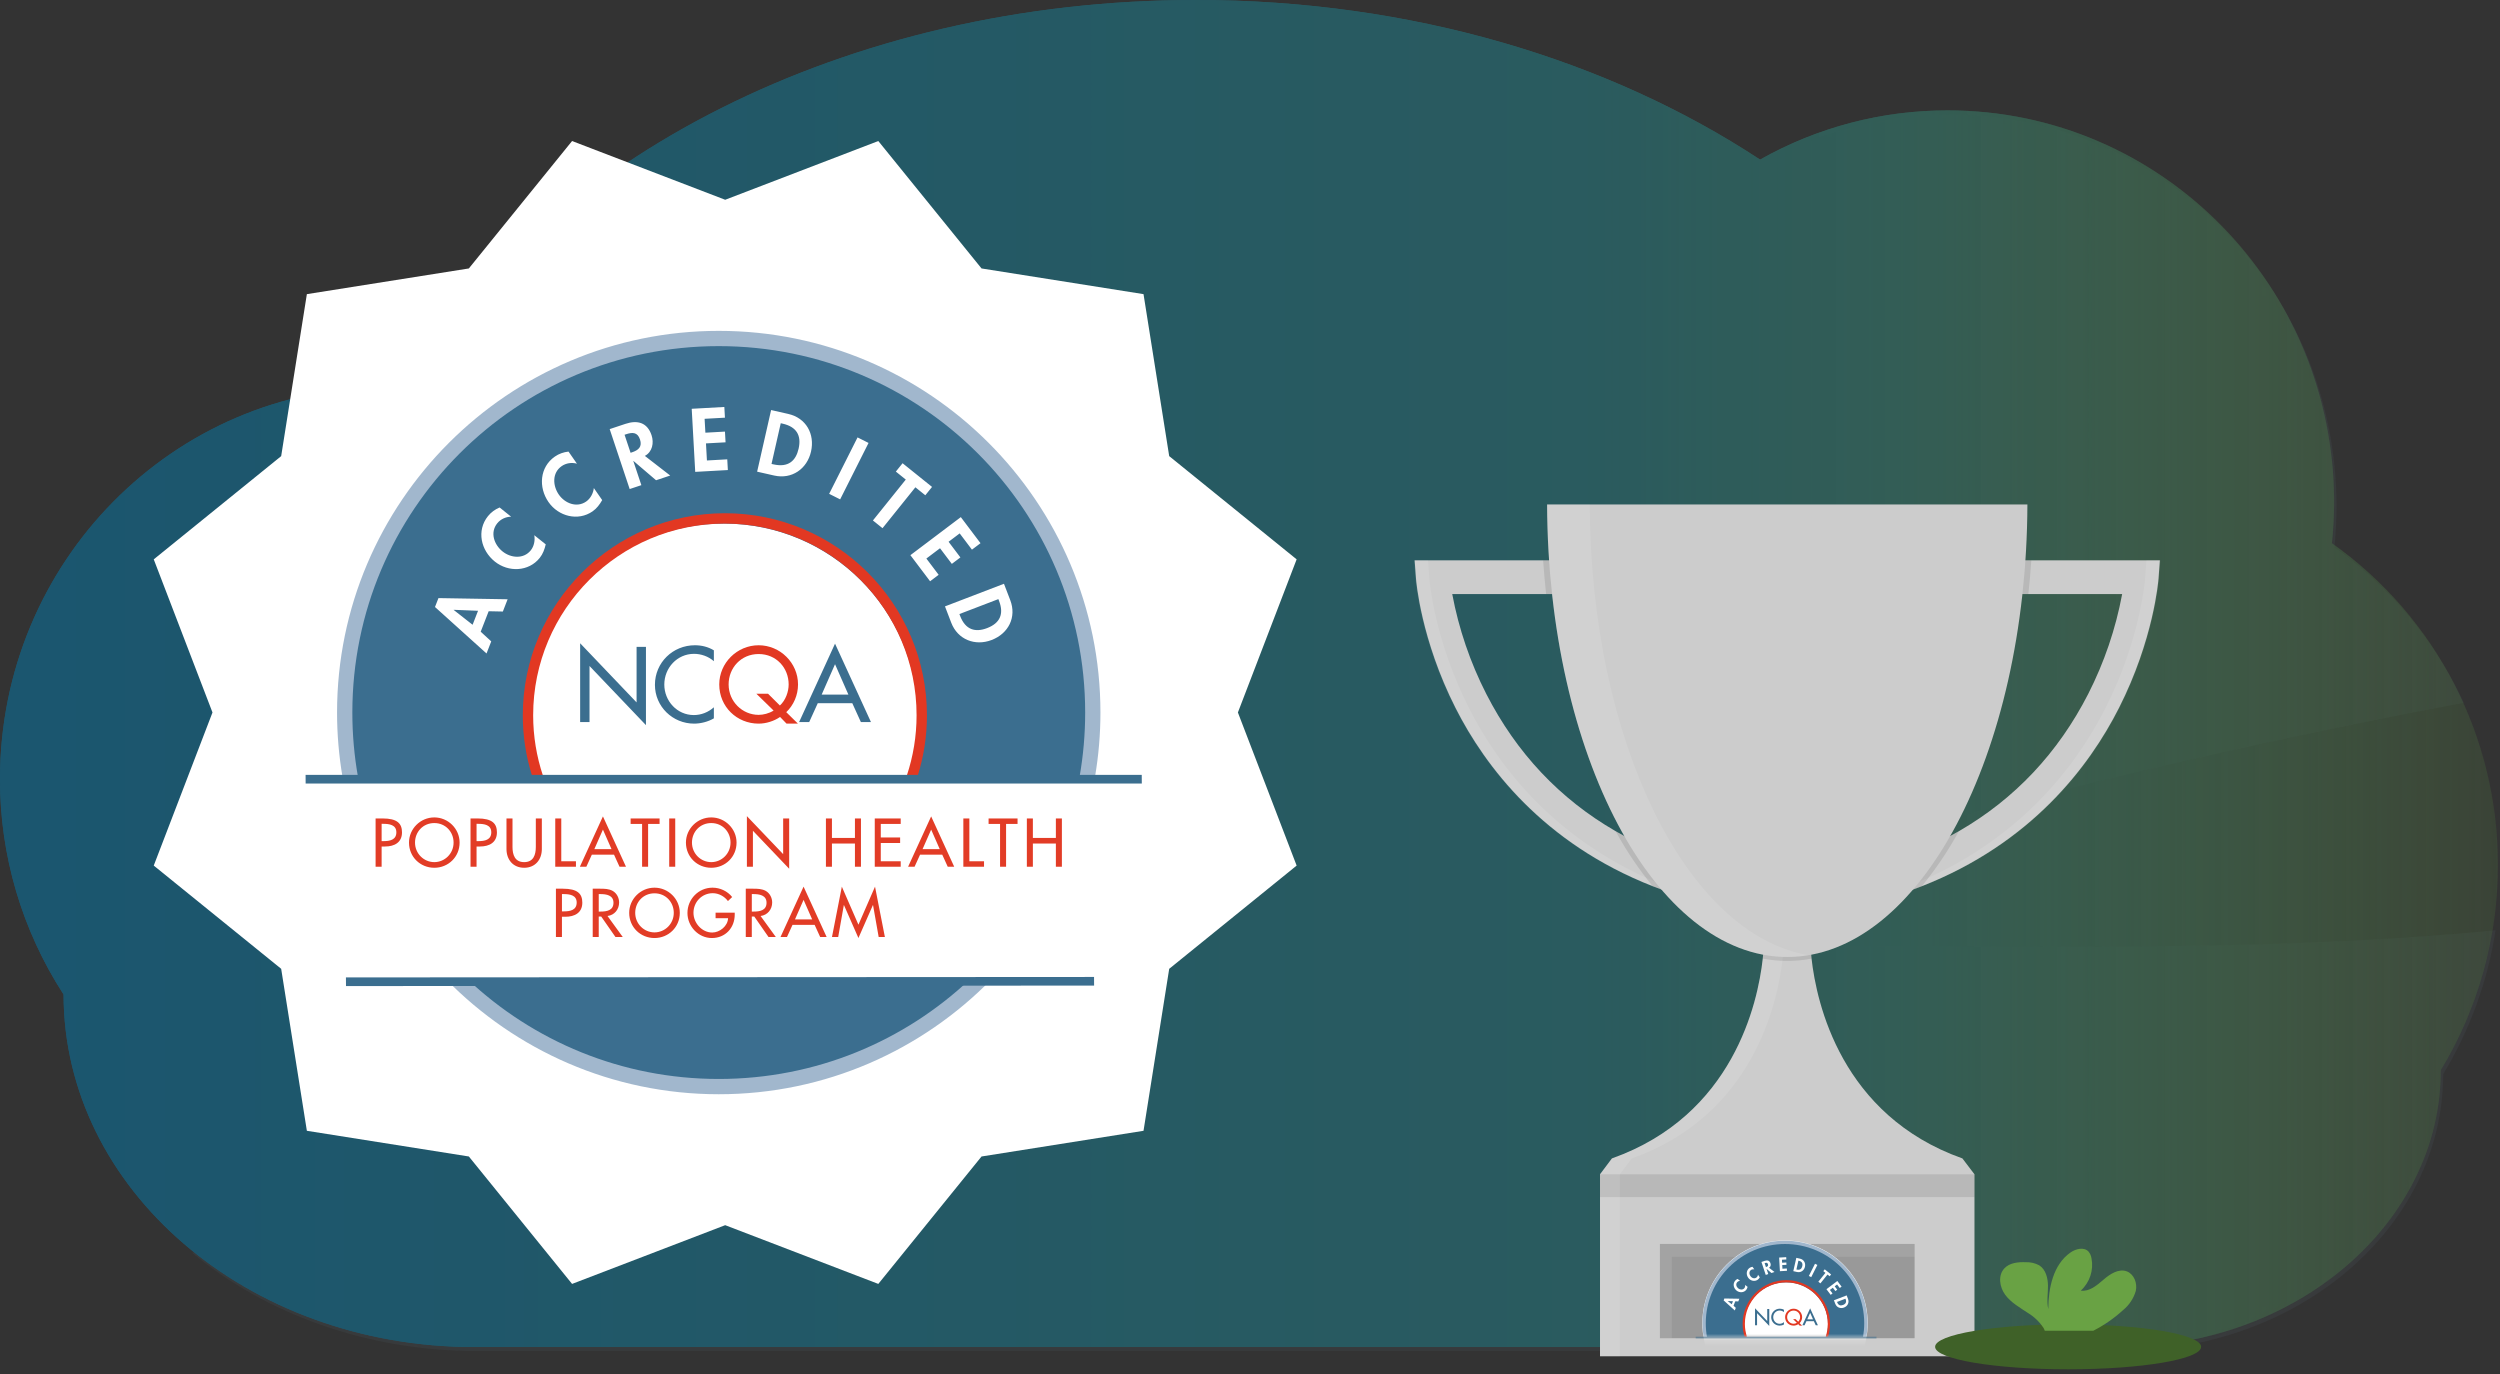 <svg xmlns="http://www.w3.org/2000/svg" xmlns:xlink="http://www.w3.org/1999/xlink" width="393" height="216" viewBox="0 0 393 216">
    <rect x="0" y="0" width="393" height="216" fill="#333333" stroke="none"/>
    <defs>
        <path id="92g35gn4va" d="M366.579 85.4c.223-2.14.338-4.291.343-6.443 0-34.028-27.208-61.603-60.752-61.603-10.332-.011-20.491 2.654-29.487 7.736C252.93 9.46 221.927 0 188.009 0 132.838 0 85.349 25.039 64.288 60.944c-1.17-.068-2.348-.106-3.536-.106C27.205 60.838 0 88.423 0 122.45c-.023 12.02 3.45 23.786 9.995 33.867 0 30.616 28.897 55.435 64.528 55.435h258.501c27.987 0 50.675-19.488 50.675-43.528 5.886-9.717 8.988-20.866 8.966-32.226.055-20.107-9.676-38.983-26.086-50.6z"/>
        <path id="rntlt79ntc" d="M366.579 85.4c.223-2.14.338-4.291.343-6.443 0-34.028-27.208-61.603-60.752-61.603-10.332-.011-20.491 2.654-29.487 7.736C252.93 9.46 221.927 0 188.009 0 132.838 0 85.349 25.039 64.288 60.944c-1.17-.068-2.348-.106-3.536-.106C27.205 60.838 0 88.423 0 122.45c-.023 12.02 3.45 23.786 9.995 33.867 0 30.616 28.897 55.435 64.528 55.435h258.501c27.987 0 50.675-19.488 50.675-43.528 5.886-9.717 8.988-20.866 8.966-32.226.055-20.107-9.676-38.983-26.086-50.6z"/>
        <path id="5i7dc64tvf" d="M366.579 85.4c.223-2.14.338-4.291.343-6.443 0-34.028-27.208-61.603-60.752-61.603-10.332-.011-20.491 2.654-29.487 7.736C252.93 9.46 221.927 0 188.009 0 132.838 0 85.349 25.039 64.288 60.944c-1.17-.068-2.348-.106-3.536-.106C27.205 60.838 0 88.423 0 122.45c-.023 12.02 3.45 23.786 9.995 33.867 0 30.616 28.897 55.435 64.528 55.435h258.501c27.987 0 50.675-19.488 50.675-43.528 5.886-9.717 8.988-20.866 8.966-32.226.055-20.107-9.676-38.983-26.086-50.6z"/>
        <path id="rdlyyt0f8g" d="M0 0.04H42.9V22.14H0z"/>
        <linearGradient id="goisp03yzb" x1="2.562%" x2="102.429%" y1="50%" y2="50%">
            <stop offset="0%" stop-color="#007EB3"/>
            <stop offset="60.486%" stop-color="#208991"/>
            <stop offset="73.35%" stop-color="#328F7E" stop-opacity=".846"/>
            <stop offset="100%" stop-color="#69A244" stop-opacity=".09"/>
        </linearGradient>
        <linearGradient id="jop05wraed" x1="2.562%" x2="102.429%" y1="50%" y2="50%">
            <stop offset="0%" stop-color="#007EB3"/>
            <stop offset="60.486%" stop-color="#208991"/>
            <stop offset="73.35%" stop-color="#328F7E" stop-opacity=".846"/>
            <stop offset="100%" stop-color="#69A244" stop-opacity=".09"/>
        </linearGradient>
    </defs>
    <g fill="none" fill-rule="evenodd">
        <g>
            <g>
                <g>
                    <g opacity=".465" transform="translate(-766 -1308) translate(766 1308)">
                        <path fill="#8FCAE7" fill-rule="nonzero" d="M236.054 149.858c7.586-.432 16.997-5.577 24.315-7.853 8.66-2.686 17.356-5.27 26.086-7.753 30.39-8.648 61.105-16.016 92.147-22.105 2.897-.57 5.798-1.125 8.704-1.668-4.526-9.781-11.54-18.204-20.34-24.427.226-2.142.34-4.293.344-6.446 0-34.028-27.195-61.614-60.752-61.614-10.332-.01-20.49 2.656-29.484 7.74-23.752-15.624-54.752-25.08-88.67-25.08-48.197 0-90.507 19.094-114.482 47.847l112.676 19.035 69.106 11.67c-78.781 2.351-157.807 4.689-236.362-.83-21.386 20.692-25.142 53.623-8.966 78.6 0 1.232.052 2.454.145 3.665 2 .573 3.933 1.13 5.666 1.493 27.827 5.879 55.833 10.798 84.016 14.76-20.768 12.805-46.061 14.617-70.019 20.04 11.601 9.577 27.356 15.446 44.716 15.446h258.495c27.99 0 50.678-19.485 50.678-43.525 4.2-6.927 7-14.61 8.238-22.616-51.794 5.001-104.233.66-156.257 3.621z" opacity=".1"/>
                        <use fill="url(#goisp03yzb)" fill-rule="nonzero" opacity=".171" xlink:href="#92g35gn4va"/>
                        <mask id="q58oty7bue" fill="#fff">
                            <use xlink:href="#rntlt79ntc"/>
                        </mask>
                        <path fill="url(#jop05wraed)" fill-rule="nonzero" d="M236.054 149.858c7.586-.432 16.997-5.577 24.315-7.853 8.66-2.686 17.356-5.27 26.086-7.753 30.39-8.648 61.105-16.016 92.147-22.105 2.897-.57 5.798-1.125 8.704-1.668-4.526-9.781-11.54-18.204-20.34-24.427.226-2.142.34-4.293.344-6.446 0-34.028-27.195-61.614-60.752-61.614-10.332-.01-20.49 2.656-29.484 7.74-23.752-15.624-54.752-25.08-88.67-25.08-48.197 0-90.507 19.094-114.482 47.847l112.676 19.035 69.106 11.67c-78.781 2.351-157.807 4.689-236.362-.83-21.386 20.692-25.142 53.623-8.966 78.6 0 1.232.052 2.454.145 3.665 2 .573 3.933 1.13 5.666 1.493 27.827 5.879 55.833 10.798 84.016 14.76-20.768 12.805-46.061 14.617-70.019 20.04 11.601 9.577 27.356 15.446 44.716 15.446h258.495c27.99 0 50.678-19.485 50.678-43.525 4.2-6.927 7-14.61 8.238-22.616-51.794 5.001-104.233.66-156.257 3.621z" mask="url(#q58oty7bue)" opacity=".1"/>
                        <path fill="url(#jop05wraed)" fill-rule="nonzero" d="M236.054 149.858c7.586-.432 16.997-5.577 24.315-7.853 8.66-2.686 17.356-5.27 26.086-7.753 30.39-8.648 61.105-16.016 92.147-22.105 2.897-.57 5.798-1.125 8.704-1.668-4.526-9.781-11.54-18.204-20.34-24.427.226-2.142.34-4.293.344-6.446 0-34.028-27.195-61.614-60.752-61.614-10.332-.01-20.49 2.656-29.484 7.74-23.752-15.624-54.752-25.08-88.67-25.08-48.197 0-90.507 19.094-114.482 47.847l112.676 19.035 69.106 11.67c-78.781 2.351-157.807 4.689-236.362-.83-21.386 20.692-25.142 53.623-8.966 78.6 0 1.232.052 2.454.145 3.665 2 .573 3.933 1.13 5.666 1.493 27.827 5.879 55.833 10.798 84.016 14.76-20.768 12.805-46.061 14.617-70.019 20.04 11.601 9.577 27.356 15.446 44.716 15.446h258.495c27.99 0 50.678-19.485 50.678-43.525 4.2-6.927 7-14.61 8.238-22.616-51.794 5.001-104.233.66-156.257 3.621z" mask="url(#q58oty7bue)" opacity=".208"/>
                        <use fill="url(#goisp03yzb)" fill-rule="nonzero" opacity=".112" xlink:href="#5i7dc64tvf"/>
                    </g>
                    <g>
                        <path fill="#CCC" fill-rule="nonzero" d="M117.23 8.786l-.211 2.848c-.031.387-.77 9.598-6.225 20.362-4.68 9.232-13.787 21.256-30.981 28.014-1.342.53-2.734 1.026-4.178 1.485l-1.61-5.054c4.042-1.272 7.935-2.975 11.613-5.08 8.764-5.06 15.578-12.283 20.33-21.577 2.52-4.95 4.318-10.234 5.335-15.694H91.74V8.786h25.49z" transform="translate(-766 -1308) translate(766 1308) translate(222.3 79.3)"/>
                        <path fill="#FFF" fill-rule="nonzero" d="M77.707 60.013c17.19-6.758 26.301-18.78 30.978-28.011 5.454-10.764 6.197-19.968 6.225-20.361l.212-2.849h2.184l-.212 2.849c-.028.387-.771 9.597-6.225 20.36-4.68 9.233-13.787 21.254-30.978 28.012-1.342.53-2.735 1.027-4.181 1.488l-.212-.664c.753-.268 1.489-.543 2.209-.824z" opacity=".1" transform="translate(-766 -1308) translate(766 1308) translate(222.3 79.3)"/>
                        <path fill="#CCC" fill-rule="nonzero" d="M43.287 56.44l-1.61 5.055c-1.446-.462-2.84-.958-4.18-1.488-17.192-6.758-26.302-18.78-30.98-28.011C1.065 21.232.322 12.028.294 11.634L.081 8.786H25.56v5.304H5.994c1.022 5.46 2.824 10.746 5.35 15.694 4.752 9.294 11.563 16.517 20.327 21.574 3.678 2.107 7.573 3.811 11.616 5.083z" transform="translate(-766 -1308) translate(766 1308) translate(222.3 79.3)"/>
                        <path fill="#FFF" fill-rule="nonzero" d="M39.599 60.013c-17.191-6.758-26.302-18.78-30.978-28.011C3.167 21.238 2.424 12.034 2.396 11.64l-.212-2.849H0l.212 2.849c.028.387.77 9.597 6.225 20.36 4.68 9.233 13.787 21.254 30.978 28.012 1.342.53 2.735 1.027 4.18 1.488l.213-.664c-.75-.268-1.487-.543-2.209-.824z" opacity=".1" transform="translate(-766 -1308) translate(766 1308) translate(222.3 79.3)"/>
                        <path fill="#CCC" fill-rule="nonzero" d="M88.087 105.3v28.601H29.222V105.3l1.872-2.496c19.076-6.77 22.941-24.426 23.712-31.412.115-.965.18-1.936.196-2.908h7.28c.016.972.081 1.943.196 2.908.783 6.986 4.649 24.648 23.712 31.412l1.897 2.496z" transform="translate(-766 -1308) translate(766 1308) translate(222.3 79.3)"/>
                        <path fill="#000" fill-rule="nonzero" d="M29.222 105.3H88.087V108.888H29.222z" opacity=".1" transform="translate(-766 -1308) translate(766 1308) translate(222.3 79.3)"/>
                        <path fill="#FFF" fill-rule="nonzero" d="M34.214 102.804c19.076-6.77 22.941-24.426 23.712-31.412.115-.965.18-1.936.196-2.908h-3.12c-.016.972-.081 1.943-.196 2.908-.783 6.986-4.649 24.648-23.712 31.412l-1.872 2.496v28.601h3.12V105.3l1.872-2.496z" opacity=".1" transform="translate(-766 -1308) translate(766 1308) translate(222.3 79.3)"/>
                        <path fill="#000" fill-rule="nonzero" d="M20.28 8.786h5.279v5.304h-4.811c-.19-1.747-.345-3.515-.468-5.304zM43.287 56.44l-1.61 5.055c-1.446-.462-2.84-.958-4.18-1.488-2.208-2.695-4.158-5.59-5.826-8.649 3.678 2.107 7.573 3.811 11.616 5.083zM74.022 56.44c4.042-1.271 7.935-2.974 11.613-5.079-1.67 3.059-3.62 5.955-5.825 8.652-1.342.53-2.735 1.026-4.178 1.485l-1.61-5.057zM97.026 8.786c-.123 1.789-.279 3.557-.468 5.304H91.75V8.786h5.276zM62.49 71.392c-2.533.49-5.138.49-7.672 0 .115-.965.18-1.936.197-2.908h7.279c.016.972.082 1.943.196 2.908z" opacity=".1" transform="translate(-766 -1308) translate(766 1308) translate(222.3 79.3)"/>
                        <path fill="#CCC" fill-rule="nonzero" d="M20.904 0c.134 39.33 16.982 71.136 37.752 71.136 20.77 0 37.615-31.805 37.752-71.136H20.904z" transform="translate(-766 -1308) translate(766 1308) translate(222.3 79.3)"/>
                        <path fill="#FFF" fill-rule="nonzero" d="M27.612 0h-6.708c.134 39.33 16.982 71.136 37.752 71.136 1.124-.002 2.246-.097 3.354-.284C42.81 67.645 27.74 37.19 27.612 0z" opacity=".1" transform="translate(-766 -1308) translate(766 1308) translate(222.3 79.3)"/>
                        <path fill="#999" fill-rule="nonzero" d="M38.635 116.248H78.674V131.068H38.635z" transform="translate(-766 -1308) translate(766 1308) translate(222.3 79.3)"/>
                        <path fill="#FFF" fill-rule="nonzero" d="M40.507 118.269L78.674 118.269 78.674 116.248 38.635 116.248 38.635 131.068 40.507 131.068z" opacity=".1" transform="translate(-766 -1308) translate(766 1308) translate(222.3 79.3)"/>
                        <g transform="translate(-766 -1308) translate(766 1308) translate(222.3 79.3) translate(33.8 108.9)">
                            <mask id="bxxkdsf9eh" fill="#fff">
                                <use xlink:href="#rdlyyt0f8g"/>
                            </mask>
                            <circle cx="24.505" cy="19.8" r="13" fill="#FFF" mask="url(#bxxkdsf9eh)"/>
                            <g mask="url(#bxxkdsf9eh)">
                                <g>
                                    <path fill="#3B6E8F" fill-rule="nonzero" d="M14.177.287C7.129.287 1.415 6 1.415 13.049c0 .73.062 1.444.18 2.14h6.391c-.201-.632-.311-1.306-.311-2.006 0-3.642 2.952-6.595 6.595-6.595 3.642 0 6.594 2.953 6.594 6.595 0 .7-.11 1.374-.312 2.006h6.207c.118-.696.18-1.41.18-2.14C26.939 6 21.225.287 14.177.287" transform="translate(10.4 6.8)"/>
                                    <path fill="#A1B7CD" fill-rule="nonzero" d="M1.838 15.19c-.124-.707-.19-1.435-.19-2.178C1.648 6.134 7.224.558 14.102.558c6.879 0 12.454 5.576 12.454 12.454 0 .743-.065 1.47-.19 2.177h.525c.12-.708.184-1.435.184-2.177C27.075 5.86 21.256.04 14.102.04 6.95.04 1.128 5.86 1.128 13.012c0 .742.064 1.47.184 2.177h.526z" transform="translate(10.4 6.8)"/>
                                    <g fill-rule="nonzero">
                                        <path fill="#3B6E8F" d="M.094.062L2.012 2.073 2.012.185 2.331.185 2.331 2.845.413.835.413 2.74.094 2.74zM4.639.673C4.456.51 4.205.422 3.965.422c-.573 0-1.01.478-1.01 1.044 0 .559.433 1.037 1.003 1.037.25 0 .491-.095.68-.265v.377c-.196.115-.446.18-.67.18-.729 0-1.332-.58-1.332-1.32C2.636.72 3.243.13 3.995.13c.224 0 .45.054.644.173v.37z" transform="translate(10.4 6.8) translate(9.297 10.595)"/>
                                        <path fill="#E23822" d="M7.11 2.794l-.22-.227c-.21.146-.485.227-.729.227-.739 0-1.339-.572-1.339-1.332 0-.732.607-1.331 1.34-1.331.73 0 1.337.6 1.337 1.331 0 .363-.149.705-.4.943l.397.39H7.11zm-.227-.616c.196-.176.298-.472.298-.716C7.18.9 6.76.43 6.16.43c-.6 0-1.02.47-1.02 1.033 0 .583.468 1.034 1.02 1.034.156 0 .352-.048.508-.146l-.586-.573h.396l.404.4z" transform="translate(10.4 6.8) translate(9.297 10.595)"/>
                                        <path fill="#3B6E8F" d="M8.171 2.1l-.292.64h-.342L8.757.076l1.22 2.664h-.342l-.292-.64H8.171zM8.757.774l-.454 1.033h.908L8.757.775z" transform="translate(10.4 6.8) translate(9.297 10.595)"/>
                                    </g>
                                    <g>
                                        <path fill="#E23822" fill-rule="nonzero" d="M.015.262h.34c.503 0 .921.266.921.812 0 .56-.41.83-.927.83H.015V.262zM.22 1.717h.072c.418 0 .78-.157.78-.634 0-.48-.362-.634-.78-.634H.22v1.268zM1.852 1.904L1.647 1.904 1.647.262 1.852.262zM3.06.573C3 .471 2.922.42 2.798.42c-.13 0-.274.09-.274.233 0 .128.126.196.229.235l.117.046c.233.091.407.22.407.494 0 .298-.23.512-.525.512-.265 0-.472-.196-.507-.46l.207-.043c-.002.18.141.311.318.311.176 0 .302-.148.302-.32 0-.176-.141-.253-.283-.311l-.113-.048C2.488.988 2.318.88 2.318.652c0-.266.235-.425.484-.425.182 0 .333.09.422.248l-.163.098zM3.673.262L4.555.262 4.555.45 3.878.45 3.878.909 4.535.909 4.535 1.096 3.878 1.096 3.878 1.717 4.555 1.717 4.555 1.904 3.673 1.904zM5.213 1.492l-.187.412h-.22L5.59.192l.783 1.712h-.22l-.187-.412h-.753zm.377-.85l-.292.663h.584L5.59.641zM7.413.573C7.353.471 7.273.42 7.15.42c-.13 0-.275.09-.275.233 0 .128.127.196.23.235l.117.046c.233.091.407.22.407.494 0 .298-.231.512-.525.512-.266 0-.473-.196-.507-.46l.206-.043c-.002.18.142.311.319.311.176 0 .302-.148.302-.32 0-.176-.141-.253-.283-.311l-.113-.048C6.84.988 6.67.88 6.67.652c0-.266.235-.425.483-.425.183 0 .333.09.423.248l-.164.098zM8.026.262L8.908.262 8.908.45 8.23.45 8.23.909 8.888.909 8.888 1.096 8.23 1.096 8.23 1.717 8.908 1.717 8.908 1.904 8.026 1.904zM10.413.82L10.409.82 10.217 1.904 10.006 1.904 10.341.193 10.905 1.486 11.469.193 11.805 1.904 11.593 1.904 11.402.82 11.397.82 10.905 1.939zM12.394 1.492l-.188.412h-.22L12.77.192l.784 1.712h-.22l-.187-.412h-.753zm.376-.85l-.292.663h.584L12.77.641zM13.844.184L15.077 1.475 15.077.262 15.281.262 15.281 1.972 14.049.68 14.049 1.904 13.844 1.904zM15.98 1.492l-.188.412h-.22l.784-1.712.784 1.712h-.22l-.187-.412h-.754zm.376-.85l-.292.663h.584l-.292-.664zM18.946 1.077v.065c0 .45-.318.797-.778.797-.459 0-.83-.396-.83-.852 0-.472.38-.86.852-.86.255 0 .507.116.668.318l-.143.137c-.118-.16-.316-.267-.516-.267-.368 0-.656.298-.656.666 0 .344.283.67.638.67.255 0 .53-.22.538-.487h-.425v-.187h.652zM19.321.262L20.203.262 20.203.45 19.526.45 19.526.909 20.183.909 20.183 1.096 19.526 1.096 19.526 1.717 20.203 1.717 20.203 1.904 19.321 1.904zM20.907.82L20.902.82 20.711 1.904 20.499 1.904 20.835.193 21.399 1.486 21.963.193 22.298 1.904 22.087 1.904 21.895.82 21.891.82 21.398 1.939zM22.654.262L23.536.262 23.536.45 22.859.45 22.859.909 23.516.909 23.516 1.096 22.859 1.096 22.859 1.717 23.536 1.717 23.536 1.904 22.654 1.904 22.654.262zM23.942.184L25.174 1.475 25.174.262 25.379.262 25.379 1.972 24.146.68 24.146 1.904 23.942 1.904 23.942.184zM26.286 1.904L26.081 1.904 26.081.45 25.691.45 25.691.262 26.675.262 26.675.45 26.286.45z" transform="translate(10.4 6.8) translate(.865 17.513)"/>
                                    </g>
                                    <path fill="#E23822" fill-rule="nonzero" d="M8.124 15.15c-.213-.643-.33-1.33-.33-2.044 0-3.593 2.923-6.516 6.516-6.516s6.516 2.923 6.516 6.516c0 .714-.117 1.4-.33 2.044h.371c.202-.646.311-1.333.311-2.044 0-3.788-3.08-6.868-6.868-6.868-3.787 0-6.868 3.08-6.868 6.868 0 .711.109 1.398.31 2.044h.372z" transform="translate(10.4 6.8)"/>
                                    <path fill="#3B6E8F" fill-rule="nonzero" d="M0.061 15.424L0.059 15.13 28.479 15.13 28.481 15.424z" transform="translate(10.4 6.8)"/>
                                    <g>
                                        <path fill="#FFF" fill-rule="nonzero" d="M1.687 7.67l.358.328-.16.412L.133 6.83l.118-.303 2.35.04-.161.417-.483-.01-.27.696zM.77 6.926L.77 6.93l.641.503.185-.475-.825-.033zM2.72 3.76c-.183.003-.36.087-.472.227-.251.314-.106.725.183.956.283.226.714.265.958-.04.112-.14.15-.338.12-.513l.388.311c-.04.169-.095.325-.204.46-.377.472-1.063.496-1.525.126-.476-.38-.628-1.053-.235-1.544.105-.131.244-.232.397-.295l.39.313zM4.958 1.96c-.177-.051-.371-.02-.518.082-.33.228-.309.664-.098.968.207.297.61.458.93.235.147-.102.24-.281.26-.458l.284.41c-.086.15-.184.283-.326.382-.496.344-1.16.171-1.498-.315-.348-.5-.301-1.188.216-1.547.138-.095.3-.152.464-.17l.286.412zM8.128 2.362l-.48.16-.769-.657-.005.002.273.821-.397.133L6.071.784l.538-.18c.402-.134.74-.048.885.387.087.26.03.566-.228.703l.862.668zm-1.347-.773l.051-.017c.219-.073.352-.19.269-.438-.084-.251-.26-.247-.47-.176l-.055.018.205.613zM9.297.434L9.323.906 9.989.869 10.009 1.233 9.344 1.27 9.376 1.85 10.067 1.811 10.087 2.175 8.978 2.237 8.859.093 9.968.031 9.988.395zM11.558.136l.583.132c.606.137.908.682.773 1.28-.134.588-.654.95-1.251.814l-.58-.132.475-2.094zm.014 1.831l.066.015c.503.114.76-.12.855-.533.103-.456-.077-.745-.54-.85l-.068-.015-.313 1.383zM13.904 3.172L13.53 2.984 14.495 1.066 14.869 1.254zM15.344 4.151L15.018 3.889 16.135 2.499 15.798 2.228 16.026 1.944 17.027 2.749 16.799 3.033 16.461 2.761zM17.967 4.328L17.59 4.613 17.991 5.145 17.7 5.365 17.299 4.833 16.835 5.183 17.252 5.735 16.961 5.955 16.292 5.068 18.006 3.775 18.675 4.661 18.384 4.881zM19.472 6.04l.214.559c.223.58-.062 1.134-.634 1.353-.563.216-1.153-.015-1.372-.587l-.213-.556 2.005-.769zm-1.514 1.03l.024.063c.184.481.522.566.918.414.436-.167.577-.477.406-.921l-.024-.064-1.324.507z" transform="translate(10.4 6.8) translate(4.324 2.595)"/>
                                    </g>
                                </g>
                            </g>
                        </g>
                    </g>
                    <g fill-rule="nonzero" transform="translate(-766 -1308) translate(766 1308) translate(304.2 196.3)">
                        <ellipse cx="20.909" cy="15.42" fill="#3F6128" rx="20.909" ry="3.536"/>
                        <path fill="#69A244" d="M29.557 9.638c.954-.778 1.65-1.828 1.991-3.011.26-1.191-.25-2.6-1.393-3.063-1.28-.489-2.647.4-3.682 1.295-1.035.894-2.225 1.919-3.577 1.726 1.417-1.287 2.056-3.223 1.684-5.101-.059-.383-.22-.742-.468-1.04-.712-.76-1.996-.437-2.85.161-2.703 1.903-3.457 5.58-3.473 8.882-.27-1.191-.041-2.434-.047-3.64-.005-1.207-.343-2.6-1.378-3.24-.638-.343-1.355-.512-2.08-.489-1.211-.046-2.568.078-3.395.968-1.04 1.102-.765 2.953.13 4.16.894 1.206 2.262 1.98 3.52 2.818 1.007.6 1.865 1.42 2.512 2.397.078.137.14.282.187.432h7.623c1.705-.868 3.285-1.963 4.696-3.255z"/>
                    </g>
                </g>
                <g>
                    <path fill="#FFF" d="M93 173.597L68.93 182.831 52.702 162.799 27.239 158.761 23.201 133.298 3.169 117.07 12.403 93 3.169 68.93 23.201 52.702 27.239 27.239 52.702 23.201 68.93 3.169 93 12.403 117.07 3.169 133.298 23.201 158.761 27.239 162.799 52.702 182.831 68.93 173.597 93 182.831 117.07 162.799 133.298 158.761 158.761 133.298 162.799 117.07 182.831z" transform="translate(-766 -1308) translate(766 1308) translate(21 19)"/>
                    <g fill-rule="nonzero">
                        <path fill="#3B6E8F" d="M23.624 101.943c10.679 10.666 25.423 17.262 41.708 17.262s31.029-6.596 41.709-17.262H23.624zM65.332 1.158C32.735 1.158 6.31 27.584 6.31 60.181c0 3.375.287 6.682.831 9.901h29.561c-.933-2.926-1.441-6.041-1.441-9.278 0-16.845 13.656-30.502 30.501-30.502s30.499 13.657 30.499 30.502c0 3.237-.508 6.352-1.441 9.278h28.705c.545-3.219.83-6.525.83-9.901 0-32.597-26.425-59.023-59.023-59.023" transform="translate(-766 -1308) translate(766 1308) translate(21 19) translate(27 33)"/>
                        <path fill="#A1B7CD" d="M8.268 70.082c-.577-3.268-.879-6.633-.879-10.069 0-31.813 25.788-57.602 57.6-57.602 31.813 0 57.6 25.789 57.6 57.602 0 3.436-.303 6.801-.879 10.069h2.428c.557-3.275.85-6.639.85-10.069C124.988 26.927 98.074.012 64.99.012 31.905.012 4.985 26.927 4.985 60.013c0 3.43.294 6.793.85 10.069h2.433zM104.477 101.943c-10.313 9.715-24.203 15.67-39.488 15.67s-29.177-5.955-39.487-15.67h-3.388c10.901 11.143 26.093 18.072 42.875 18.072 16.781 0 31.973-6.93 42.871-18.072h-3.383z" transform="translate(-766 -1308) translate(766 1308) translate(21 19) translate(27 33)"/>
                        <g>
                            <path fill="#3B6E8F" d="M.199.121L9.071 9.418 9.071.685 10.544.685 10.544 12.992 1.673 3.695 1.673 12.505.199 12.505zM21.22 2.943c-.846-.754-2.006-1.16-3.118-1.16-2.65 0-4.673 2.21-4.673 4.828 0 2.586 2.007 4.797 4.641 4.797 1.16 0 2.272-.439 3.15-1.223v1.74c-.909.533-2.068.83-3.104.83-3.37 0-6.161-2.68-6.161-6.098 0-3.496 2.807-6.223 6.287-6.223 1.035 0 2.084.25 2.978.799v1.71z" transform="translate(-766 -1308) translate(766 1308) translate(21 19) translate(27 33) translate(43 49)"/>
                            <path fill="#E23822" d="M32.646 12.755l-1.018-1.05c-.971.675-2.24 1.05-3.369 1.05-3.418 0-6.192-2.648-6.192-6.16 0-3.387 2.806-6.16 6.192-6.16 3.385 0 6.191 2.773 6.191 6.16 0 1.678-.691 3.26-1.85 4.358l1.834 1.802h-1.788zm-1.048-2.851c.908-.814 1.379-2.18 1.379-3.309 0-2.603-1.943-4.781-4.717-4.781-2.777 0-4.72 2.179-4.72 4.781 0 2.696 2.164 4.781 4.72 4.781.721 0 1.629-.22 2.35-.674l-2.711-2.65h1.834l1.865 1.852z" transform="translate(-766 -1308) translate(766 1308) translate(21 19) translate(27 33) translate(43 49)"/>
                            <path fill="#3B6E8F" d="M37.555 9.54l-1.348 2.965h-1.584L40.266.183l5.645 12.322h-1.584L42.979 9.54h-5.424zm2.711-6.125l-2.101 4.78h4.203l-2.102-4.78z" transform="translate(-766 -1308) translate(766 1308) translate(21 19) translate(27 33) translate(43 49)"/>
                        </g>
                        <path fill="#E23822" d="M37.34 69.9c-.985-2.975-1.528-6.152-1.528-9.456 0-16.616 13.52-30.136 30.138-30.136 16.617 0 30.135 13.52 30.135 30.136 0 3.303-.541 6.481-1.527 9.456h1.721c.934-2.986 1.436-6.164 1.436-9.456 0-17.515-14.248-31.764-31.764-31.764S34.184 42.93 34.184 60.445c0 3.291.503 6.469 1.438 9.456h1.718V69.9z" transform="translate(-766 -1308) translate(766 1308) translate(21 19) translate(27 33)"/>
                        <path fill="#3B6E8F" d="M6.39 103.01L6.381 101.65 123.984 101.578 123.992 102.934zM.047 71.168L.039 69.809 131.482 69.809 131.492 71.168z" transform="translate(-766 -1308) translate(766 1308) translate(21 19) translate(27 33)"/>
                        <g fill="#FFF">
                            <path d="M7.566 36.304l1.657 1.521-.74 1.904L.38 32.421l.545-1.4 10.873.184-.75 1.928-2.23-.047-1.252 3.218zm-4.233-3.442l-.009.024 2.969 2.328.855-2.199-3.815-.153zM12.349 18.224c-.851.01-1.67.401-2.188 1.049-1.16 1.45-.489 3.352.848 4.421 1.307 1.044 3.304 1.225 4.43-.184.519-.648.697-1.567.551-2.375l1.8 1.439c-.185.779-.441 1.501-.943 2.129-1.743 2.18-4.917 2.29-7.056.579-2.201-1.76-2.903-4.868-1.085-7.14.484-.607 1.126-1.072 1.834-1.366l1.809 1.448zM22.694 9.892c-.819-.233-1.715-.092-2.396.381-1.525 1.059-1.426 3.073-.45 4.479.954 1.374 2.816 2.117 4.298 1.089.682-.473 1.115-1.303 1.206-2.119l1.314 1.893c-.4.694-.853 1.313-1.513 1.771-2.293 1.591-5.365.791-6.927-1.46-1.608-2.315-1.393-5.493.999-7.152.638-.443 1.386-.705 2.147-.785l1.322 1.903zM37.358 11.754l-2.225.742-3.553-3.037-.025.008 1.267 3.799-1.837.612-3.142-9.422 2.487-.829c1.862-.621 3.424-.225 4.095 1.787.4 1.2.138 2.62-1.054 3.253l3.987 3.087zM31.127 8.18l.237-.08c1.012-.337 1.625-.875 1.241-2.024-.388-1.162-1.199-1.141-2.175-.816l-.249.083.946 2.837zM42.764 2.836L42.886 5.019 45.964 4.848 46.058 6.532 42.98 6.703 43.129 9.386 46.325 9.208 46.419 10.892 41.289 11.178 40.737 1.261 45.866.975 45.96 2.659zM53.219 1.459l2.698.612c2.801.635 4.202 3.155 3.575 5.917-.618 2.724-3.023 4.394-5.785 3.767l-2.686-.609 2.198-9.687zm.064 8.472l.309.069c2.325.527 3.516-.553 3.95-2.468.478-2.107-.354-3.444-2.499-3.931l-.309-.07-1.451 6.4zM64.072 15.501L62.342 14.631 66.807 5.76 68.536 6.63zM70.732 20.031L69.222 18.818 74.39 12.389 72.828 11.134 73.885 9.82 78.517 13.543 77.46 14.857 75.899 13.602zM82.863 20.85L81.117 22.167 82.974 24.627 81.628 25.643 79.771 23.183 77.626 24.802 79.554 27.357 78.208 28.373 75.114 24.273 83.041 18.29 86.136 22.39 84.79 23.406zM89.824 28.768l.99 2.583c1.027 2.681-.289 5.245-2.933 6.259-2.607.999-5.331-.072-6.345-2.716l-.986-2.57 9.274-3.556zm-7.006 4.76l.113.295c.854 2.226 2.413 2.616 4.246 1.913 2.017-.773 2.666-2.207 1.879-4.261l-.113-.295-6.125 2.348z" transform="translate(-766 -1308) translate(766 1308) translate(21 19) translate(27 33) translate(20 11)"/>
                        </g>
                        <g fill="#E23C26">
                            <path d="M.991 8.253H.044V.659h1.088c2.336 0 3.062.806 3.062 2.196 0 1.601-1.219 2.215-2.659 2.215H.992v3.183H.991zm0-4.028h.302c.967 0 2.014-.182 2.014-1.39 0-1.188-1.128-1.329-2.064-1.329H.992v2.719H.991zM13.25 4.456c0 2.256-1.783 3.958-3.978 3.958-2.195 0-3.978-1.702-3.978-3.958 0-2.175 1.803-3.958 3.978-3.958 2.175 0 3.978 1.783 3.978 3.958zm-.947 0c0-1.672-1.249-3.071-3.031-3.071-1.783 0-3.031 1.399-3.031 3.071 0 1.732 1.39 3.071 3.031 3.071 1.641 0 3.031-1.339 3.031-3.071zM15.913 8.253h-.947V.659h1.088c2.336 0 3.062.806 3.062 2.196 0 1.601-1.219 2.215-2.659 2.215h-.543v3.183h-.001zm0-4.028h.302c.967 0 2.014-.182 2.014-1.39 0-1.188-1.128-1.329-2.064-1.329h-.251v2.719h-.001zM21.565.659V5.14c0 1.239.373 2.387 1.833 2.387s1.833-1.147 1.833-2.387V.659h.947v4.804c0 1.672-1.037 2.951-2.78 2.951-1.742 0-2.779-1.279-2.779-2.951V.659h.946zM29.233 7.387L31.539 7.387 31.539 8.253 28.286 8.253 28.286.659 29.233.659zM34.039 6.35l-.866 1.903h-1.017L35.781.337l3.625 7.916h-1.017l-.866-1.903h-3.484zm1.742-3.938l-1.35 3.071h2.699l-1.349-3.071zM42.884 8.253L41.937 8.253 41.937 1.525 40.134 1.525 40.134.659 44.686.659 44.686 1.525 42.883 1.525 42.883 8.253zM47.146 8.253L46.2 8.253 46.2.659 47.147.659 47.147 8.253zM56.786 4.456c0 2.256-1.783 3.958-3.979 3.958s-3.978-1.702-3.978-3.958c0-2.175 1.803-3.958 3.978-3.958 2.175 0 3.979 1.783 3.979 3.958zm-.947 0c0-1.672-1.249-3.071-3.031-3.071-1.783 0-3.031 1.399-3.031 3.071 0 1.732 1.39 3.071 3.031 3.071 1.641 0 3.031-1.339 3.031-3.071zM58.412.297L64.112 6.269 64.112.66 65.058.66 65.058 8.566 59.358 2.593 59.358 8.253 58.412 8.253zM75.396 3.721L75.396.659 76.343.659 76.343 8.253 75.396 8.253 75.396 4.607 71.781 4.607 71.781 8.253 70.835 8.253 70.835.659 71.781.659 71.781 3.721zM78.512.659L82.591.659 82.591 1.525 79.459 1.525 79.459 3.65 82.5 3.65 82.5 4.516 79.459 4.516 79.459 7.386 82.591 7.386 82.591 8.252 78.512 8.252zM85.635 6.35l-.866 1.903h-1.017L87.377.337l3.626 7.916h-1.018l-.866-1.903h-3.484zm1.742-3.938l-1.35 3.071h2.699l-1.349-3.071zM93.383 7.387L95.69 7.387 95.69 8.253 92.437 8.253 92.437.659 93.383.659zM99.156 8.253L98.209 8.253 98.209 1.525 96.406 1.525 96.406.659 100.959.659 100.959 1.525 99.156 1.525zM106.983 3.721L106.983.659 107.929.659 107.929 8.253 106.983 8.253 106.983 4.607 103.368 4.607 103.368 8.253 102.421 8.253 102.421.659 103.368.659 103.368 3.721zM29.338 19.297h-.947v-7.594h1.087c2.337 0 3.062.806 3.062 2.195 0 1.602-1.218 2.216-2.658 2.216h-.544v3.183zm0-4.028h.302c.967 0 2.015-.182 2.015-1.39 0-1.188-1.128-1.329-2.065-1.329h-.251v2.719h-.001zM38.897 19.297H37.75l-2.236-3.213h-.393v3.213h-.947v-7.594h1.148c.675 0 1.4.011 2.004.353.634.373.997 1.088.997 1.813 0 1.087-.725 1.993-1.823 2.125l2.397 3.303zm-3.776-3.998h.302c.967 0 2.015-.182 2.015-1.39 0-1.188-1.128-1.359-2.065-1.359h-.251v2.749h-.001zM47.864 15.5c0 2.256-1.783 3.958-3.978 3.958-2.195 0-3.978-1.702-3.978-3.958 0-2.175 1.803-3.958 3.978-3.958 2.175 0 3.978 1.783 3.978 3.958zm-.947 0c0-1.672-1.249-3.071-3.031-3.071-1.783 0-3.031 1.399-3.031 3.071 0 1.732 1.39 3.072 3.031 3.072 1.641 0 3.031-1.34 3.031-3.072zM56.499 15.47v.303c0 2.084-1.47 3.686-3.595 3.686s-3.837-1.833-3.837-3.938c0-2.186 1.752-3.979 3.938-3.979 1.178 0 2.347.534 3.092 1.471l-.665.635c-.544-.745-1.46-1.239-2.387-1.239-1.702 0-3.031 1.38-3.031 3.082 0 1.591 1.309 3.102 2.951 3.102 1.178 0 2.448-1.017 2.488-2.256h-1.964v-.866h3.01v-.001zM62.959 19.297h-1.148l-2.235-3.213h-.393v3.213h-.947v-7.594h1.148c.675 0 1.399.011 2.004.353.635.373.997 1.088.997 1.813 0 1.087-.726 1.993-1.823 2.125l2.397 3.303zm-3.776-3.998h.302c.967 0 2.014-.182 2.014-1.39 0-1.188-1.128-1.359-2.064-1.359h-.251v2.749h-.001zM65.58 17.394l-.866 1.903h-1.017l3.625-7.916 3.626 7.916H69.93l-.866-1.903H65.58zm1.742-3.938l-1.35 3.071h2.699l-1.349-3.071zM73.671 14.281L73.65 14.281 72.764 19.297 71.786 19.297 73.337 11.381 75.945 17.363 78.553 11.381 80.104 19.297 79.127 19.297 78.241 14.281 78.22 14.281 75.944 19.458z" transform="translate(-766 -1308) translate(766 1308) translate(21 19) translate(27 33) translate(11 76)"/>
                        </g>
                    </g>
                </g>
            </g>
        </g>
    </g>
</svg>
